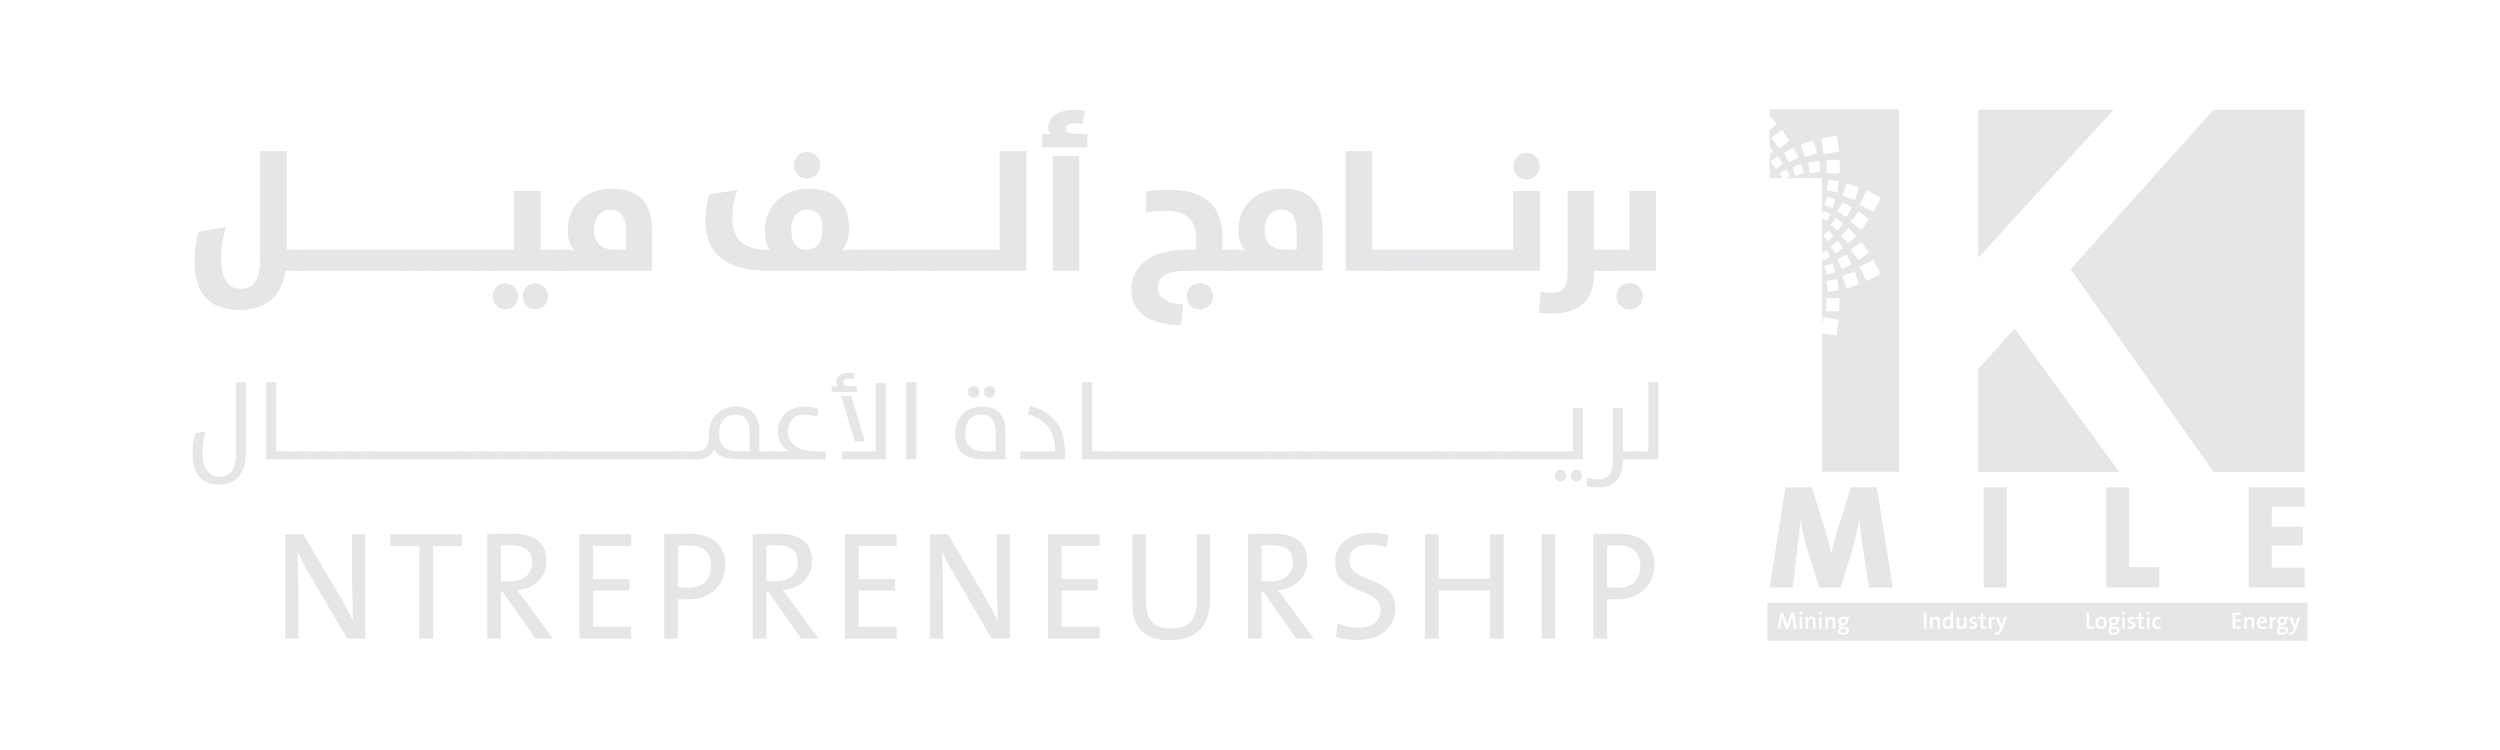 <svg xmlns="http://www.w3.org/2000/svg" width="190" height="57" viewBox="0 0 190 57" fill="none">
  <mask id="mask0_5_109" style="mask-type:luminance" maskUnits="userSpaceOnUse" x="0" y="0" width="190" height="57">
    <path d="M0 0.764H190V56.236H0V0.764Z" fill="white"/>
  </mask>
  <g mask="url(#mask0_5_109)">
    <path d="M26.377 48.536L23.409 43.446C23.08 42.882 22.82 42.388 22.604 41.883C22.65 42.718 22.684 44.974 22.684 46.326V48.536H21.675V40.602H23.058L25.991 45.597C26.286 46.114 26.581 46.678 26.83 47.207C26.796 46.22 26.75 43.999 26.75 42.624V40.602H27.759V48.536H26.377Z" fill="#E6E6E9"/>
    <path d="M32.913 41.507V48.536H31.871V41.507H29.673V40.602H35.122V41.507H32.913Z" fill="#E6E6E9"/>
    <path d="M38.758 41.436C38.497 41.436 38.271 41.448 38.067 41.46V44.163C38.18 44.175 38.407 44.187 38.713 44.187C39.812 44.187 40.446 43.611 40.446 42.764C40.446 41.812 39.868 41.436 38.758 41.436ZM40.706 48.536L38.203 44.986H38.067V48.536H37.025V40.602C37.546 40.567 38.101 40.555 38.939 40.555C40.446 40.555 41.533 41.107 41.533 42.623C41.533 43.975 40.502 44.763 39.291 44.857C39.517 45.139 39.755 45.444 39.947 45.703L42.032 48.536H40.706Z" fill="#E6E6E9"/>
    <path d="M44.036 48.536V40.602H47.967V41.495H45.078V44.011H47.831V44.88H45.078V47.63H47.967V48.536H44.036Z" fill="#E6E6E9"/>
    <path d="M52.282 41.448C51.874 41.448 51.523 41.471 51.523 41.471V44.598C51.523 44.598 51.886 44.669 52.316 44.669C53.483 44.669 54.049 44.011 54.049 43.011C54.049 42.001 53.483 41.448 52.282 41.448ZM52.225 45.562C51.852 45.562 51.523 45.527 51.523 45.527V48.536H50.481V40.602C50.481 40.602 51.489 40.555 52.395 40.555C54.163 40.555 55.126 41.46 55.126 42.87C55.126 44.446 54.038 45.562 52.225 45.562Z" fill="#E6E6E9"/>
    <path d="M58.944 41.436C58.683 41.436 58.456 41.448 58.253 41.46V44.163C58.366 44.175 58.593 44.187 58.898 44.187C59.997 44.187 60.632 43.611 60.632 42.764C60.632 41.812 60.054 41.436 58.944 41.436ZM60.892 48.536L58.389 44.986H58.253V48.536H57.21V40.602C57.731 40.567 58.287 40.555 59.125 40.555C60.632 40.555 61.719 41.107 61.719 42.623C61.719 43.975 60.688 44.763 59.476 44.857C59.703 45.139 59.941 45.444 60.133 45.703L62.218 48.536H60.892Z" fill="#E6E6E9"/>
    <path d="M64.221 48.536V40.602H68.152V41.495H65.263V44.011H68.016V44.88H65.263V47.63H68.152V48.536H64.221Z" fill="#E6E6E9"/>
    <path d="M75.368 48.536L72.4 43.446C72.072 42.882 71.811 42.388 71.596 41.883C71.641 42.718 71.675 44.974 71.675 46.326V48.536H70.667V40.602H72.049L74.983 45.597C75.278 46.114 75.572 46.678 75.822 47.207C75.787 46.22 75.742 43.999 75.742 42.624V40.602H76.75V48.536H75.368Z" fill="#E6E6E9"/>
    <path d="M79.638 48.536V40.602H83.569V41.495H80.68V44.011H83.433V44.88H80.68V47.63H83.569V48.536H79.638Z" fill="#E6E6E9"/>
    <path d="M88.927 48.653C86.537 48.653 86.061 47.278 86.061 45.868V40.602H87.103V45.785C87.103 46.878 87.454 47.76 88.995 47.76C90.332 47.76 90.955 47.184 90.955 45.585V40.602H91.974V45.503C91.974 47.584 90.921 48.653 88.927 48.653Z" fill="#E6E6E9"/>
    <path d="M96.573 41.436C96.312 41.436 96.086 41.448 95.882 41.46V44.163C95.995 44.175 96.222 44.187 96.527 44.187C97.626 44.187 98.26 43.611 98.26 42.764C98.26 41.812 97.683 41.436 96.573 41.436ZM98.521 48.536L96.018 44.986H95.882V48.536H94.839V40.602C95.36 40.567 95.916 40.555 96.754 40.555C98.26 40.555 99.348 41.107 99.348 42.623C99.348 43.975 98.317 44.763 97.105 44.857C97.332 45.139 97.57 45.444 97.762 45.703L99.847 48.536H98.521Z" fill="#E6E6E9"/>
    <path d="M103.211 48.641C102.588 48.641 102.01 48.559 101.534 48.418L101.659 47.384C102.146 47.584 102.701 47.701 103.267 47.701C104.151 47.701 104.921 47.325 104.921 46.349C104.921 44.563 101.466 45.268 101.466 42.741C101.466 41.436 102.418 40.496 104.14 40.496C104.581 40.496 105.091 40.543 105.522 40.649L105.397 41.601C104.989 41.471 104.525 41.389 104.083 41.389C103.041 41.389 102.542 41.883 102.542 42.623C102.542 44.328 106.043 43.717 106.043 46.208C106.043 47.63 104.921 48.641 103.211 48.641Z" fill="#E6E6E9"/>
    <path d="M113.236 48.536V44.88H109.339V48.536H108.297V40.602H109.339V43.963H113.236V40.602H114.279V48.536H113.236Z" fill="#E6E6E9"/>
    <path d="M117.166 40.602H118.208V48.536H117.166V40.602Z" fill="#E6E6E9"/>
    <path d="M122.897 41.448C122.489 41.448 122.138 41.471 122.138 41.471V44.598C122.138 44.598 122.501 44.669 122.931 44.669C124.098 44.669 124.664 44.011 124.664 43.011C124.664 42.001 124.098 41.448 122.897 41.448ZM122.841 45.562C122.467 45.562 122.138 45.527 122.138 45.527V48.536H121.096V40.602C121.096 40.602 122.104 40.555 123.011 40.555C124.778 40.555 125.741 41.46 125.741 42.87C125.741 44.446 124.653 45.562 122.841 45.562Z" fill="#E6E6E9"/>
    <path d="M19.769 11.483H21.789V18.981H22.889V20.582H21.7C21.393 22.569 20.191 23.55 18.171 23.55C15.96 23.55 14.783 22.376 14.783 19.833C14.783 19.162 14.886 18.349 15.078 17.613L17.174 17.239C16.931 18.052 16.803 18.891 16.803 19.639C16.803 21.472 17.519 21.95 18.325 21.95C19.22 21.95 19.769 21.395 19.769 19.601V11.483Z" fill="#E6E6E9"/>
    <path d="M22.698 18.981H24.052V20.581H22.698V18.981Z" fill="#E6E6E9"/>
    <path d="M24.026 18.981H25.381V20.581H24.026V18.981Z" fill="#E6E6E9"/>
    <path d="M25.356 18.981H26.711V20.581H25.356V18.981Z" fill="#E6E6E9"/>
    <path d="M26.686 18.981H28.041V20.581H26.686V18.981Z" fill="#E6E6E9"/>
    <path d="M28.016 18.981H29.371V20.581H28.016V18.981Z" fill="#E6E6E9"/>
    <path d="M29.346 18.981H30.701V20.581H29.346V18.981Z" fill="#E6E6E9"/>
    <path d="M30.675 18.981H32.03V20.581H30.675V18.981Z" fill="#E6E6E9"/>
    <path d="M32.004 18.981H33.359V20.581H32.004V18.981Z" fill="#E6E6E9"/>
    <path d="M33.333 18.981H34.688V20.581H33.333V18.981Z" fill="#E6E6E9"/>
    <path d="M34.664 18.981H36.019V20.581H34.664V18.981Z" fill="#E6E6E9"/>
    <path d="M35.993 18.981H37.348V20.581H35.993V18.981Z" fill="#E6E6E9"/>
    <path d="M40.685 23.512C40.136 23.512 39.727 23.073 39.727 22.518C39.727 21.976 40.136 21.524 40.685 21.524C41.222 21.524 41.644 21.976 41.644 22.518C41.644 23.073 41.222 23.512 40.685 23.512ZM38.41 23.512C37.873 23.512 37.451 23.073 37.451 22.518C37.451 21.976 37.873 21.524 38.41 21.524C38.947 21.524 39.369 21.976 39.369 22.518C39.369 23.073 38.947 23.512 38.41 23.512ZM37.323 18.981H39.049V14.516H41.082V18.981H42.68V20.582H37.323V18.981Z" fill="#E6E6E9"/>
    <path d="M47.576 17.562C47.576 16.452 47.141 15.936 46.425 15.936C45.607 15.936 45.147 16.594 45.147 17.42C45.147 18.465 45.671 18.981 46.796 18.981H47.576V17.562ZM42.475 20.582V18.981H43.025C43.459 18.981 43.715 19.085 43.715 19.085C43.344 18.762 43.153 18.259 43.153 17.458C43.153 15.832 44.278 14.335 46.553 14.335C48.663 14.335 49.545 15.574 49.545 17.342V20.582H42.475Z" fill="#E6E6E9"/>
    <path d="M60.334 12.554C60.334 11.999 60.782 11.547 61.331 11.547C61.894 11.547 62.342 11.986 62.342 12.554C62.342 13.122 61.894 13.574 61.331 13.574C60.782 13.574 60.334 13.122 60.334 12.554ZM61.344 15.935C60.743 15.935 60.143 16.374 60.143 17.407C60.143 18.49 60.513 18.981 61.306 18.981C62.022 18.981 62.508 18.439 62.508 17.458C62.508 16.451 62.162 15.935 61.344 15.935ZM65.397 20.581H58.455C54.812 20.581 53.61 19.02 53.61 16.71C53.61 16.09 53.738 15.316 53.904 14.774L56.064 14.425C55.809 15.006 55.655 15.832 55.655 16.503C55.655 18.22 56.525 18.981 58.289 18.981H58.519C58.251 18.658 58.123 18.116 58.123 17.587C58.123 15.651 59.529 14.335 61.472 14.335C63.403 14.335 64.527 15.354 64.527 17.329C64.527 17.974 64.336 18.684 63.952 19.046C63.952 19.046 64.412 18.981 64.834 18.981H65.397V20.581Z" fill="#E6E6E9"/>
    <path d="M65.206 18.981H66.561V20.581H65.206V18.981Z" fill="#E6E6E9"/>
    <path d="M66.535 18.981H67.89V20.581H66.535V18.981Z" fill="#E6E6E9"/>
    <path d="M67.865 18.981H69.221V20.581H67.865V18.981Z" fill="#E6E6E9"/>
    <path d="M69.195 18.981H70.55V20.581H69.195V18.981Z" fill="#E6E6E9"/>
    <path d="M70.525 18.981H71.88V20.581H70.525V18.981Z" fill="#E6E6E9"/>
    <path d="M71.854 18.981H73.209V20.581H71.854V18.981Z" fill="#E6E6E9"/>
    <path d="M73.184 18.981H74.539V20.581H73.184V18.981Z" fill="#E6E6E9"/>
    <path d="M74.513 18.981H75.97V11.483H78.003V20.582H74.513V18.981Z" fill="#E6E6E9"/>
    <path d="M79.998 11.87H82.017V20.582H79.998V11.87ZM79.218 10.167C79.435 10.167 79.729 10.192 79.895 10.231C79.742 10.128 79.665 9.934 79.665 9.702C79.665 9.082 80.215 8.347 81.659 8.347C82.043 8.347 82.401 8.424 82.452 8.424L82.273 9.431C82.235 9.431 81.966 9.379 81.608 9.379C81.212 9.379 81.02 9.534 81.02 9.753C81.02 10.024 81.212 10.167 81.864 10.167H82.644V11.199H79.218V10.167Z" fill="#E6E6E9"/>
    <path d="M90.187 22.517C90.187 21.949 90.634 21.511 91.184 21.511C91.747 21.511 92.194 21.949 92.194 22.517C92.194 23.085 91.747 23.524 91.184 23.524C90.634 23.524 90.187 23.085 90.187 22.517ZM87.988 21.885C87.988 22.492 88.551 23.111 89.918 23.111L89.778 24.711C87.17 24.711 85.981 23.588 85.981 21.988C85.981 20.285 87.311 18.981 90.251 18.981H90.865C90.89 18.762 90.916 18.478 90.916 18.233C90.916 16.8 90.276 16.026 88.614 16.026C88.065 16.026 87.566 16.064 87.106 16.142V14.555C87.643 14.464 88.257 14.425 88.806 14.425C91.721 14.425 92.91 15.69 92.91 18.168C92.91 18.426 92.897 18.697 92.884 18.981H93.639V20.581H90.2C88.487 20.581 87.988 21.162 87.988 21.885Z" fill="#E6E6E9"/>
    <path d="M98.548 17.562C98.548 16.452 98.113 15.936 97.397 15.936C96.579 15.936 96.119 16.594 96.119 17.42C96.119 18.465 96.643 18.981 97.768 18.981H98.548V17.562ZM93.447 20.582V18.981H93.997C94.431 18.981 94.687 19.085 94.687 19.085C94.316 18.762 94.124 18.259 94.124 17.458C94.124 15.832 95.25 14.335 97.525 14.335C99.635 14.335 100.517 15.574 100.517 17.342V20.582H93.447Z" fill="#E6E6E9"/>
    <path d="M102.269 11.483H104.289V18.981H105.491V20.582H102.269V11.483Z" fill="#E6E6E9"/>
    <path d="M105.298 18.981H106.653V20.581H105.298V18.981Z" fill="#E6E6E9"/>
    <path d="M106.628 18.981H107.983V20.581H106.628V18.981Z" fill="#E6E6E9"/>
    <path d="M107.958 18.981H109.313V20.581H107.958V18.981Z" fill="#E6E6E9"/>
    <path d="M109.287 18.981H110.642V20.581H109.287V18.981Z" fill="#E6E6E9"/>
    <path d="M110.616 18.981H111.971V20.581H110.616V18.981Z" fill="#E6E6E9"/>
    <path d="M111.947 18.981H113.302V20.581H111.947V18.981Z" fill="#E6E6E9"/>
    <path d="M115.015 12.619C115.015 12.064 115.462 11.612 116.012 11.612C116.574 11.612 117.022 12.051 117.022 12.619C117.022 13.187 116.574 13.638 116.012 13.638C115.462 13.638 115.015 13.187 115.015 12.619ZM113.276 18.981H115.002V14.516H117.034V20.582H113.276V18.981Z" fill="#E6E6E9"/>
    <path d="M116.958 23.756L117.098 22.143C117.341 22.208 117.597 22.246 117.968 22.246C118.709 22.246 119.131 21.911 119.131 20.711V14.516H121.151V18.981H122.314V20.581H121.151V20.633C121.151 22.156 120.678 23.834 117.865 23.834C117.52 23.834 117.239 23.808 116.958 23.756Z" fill="#E6E6E9"/>
    <path d="M122.852 22.517C122.852 21.949 123.299 21.511 123.849 21.511C124.411 21.511 124.858 21.949 124.858 22.517C124.858 23.085 124.411 23.524 123.849 23.524C123.299 23.524 122.852 23.085 122.852 22.517ZM122.11 18.981H123.836V14.515H125.868V20.581H122.11V18.981Z" fill="#E6E6E9"/>
    <path d="M17.935 29.042H18.693V34.408C18.693 36.122 17.844 36.829 16.658 36.829C15.52 36.829 14.63 36.213 14.63 34.508C14.63 33.967 14.704 33.418 14.836 32.928L15.619 32.778C15.463 33.327 15.388 33.892 15.388 34.433C15.388 35.856 16.081 36.222 16.732 36.222C17.391 36.222 17.935 35.806 17.935 34.483V29.042Z" fill="#E6E6E9"/>
    <path d="M20.233 29.042H20.991V34.3H21.897V34.907H20.233V29.042Z" fill="#E6E6E9"/>
    <path d="M21.773 34.3H22.737V34.907H21.773V34.3Z" fill="#E6E6E9"/>
    <path d="M22.721 34.3H23.685V34.907H22.721V34.3Z" fill="#E6E6E9"/>
    <path d="M23.668 34.3H24.632V34.907H23.668V34.3Z" fill="#E6E6E9"/>
    <path d="M24.616 34.3H25.58V34.907H24.616V34.3Z" fill="#E6E6E9"/>
    <path d="M25.564 34.3H26.528V34.907H25.564V34.3Z" fill="#E6E6E9"/>
    <path d="M26.511 34.3H27.475V34.907H26.511V34.3Z" fill="#E6E6E9"/>
    <path d="M27.458 34.3H28.422V34.907H27.458V34.3Z" fill="#E6E6E9"/>
    <path d="M28.406 34.3H29.37V34.907H28.406V34.3Z" fill="#E6E6E9"/>
    <path d="M29.353 34.3H30.317V34.907H29.353V34.3Z" fill="#E6E6E9"/>
    <path d="M30.3 34.3H31.265V34.907H30.3V34.3Z" fill="#E6E6E9"/>
    <path d="M31.248 34.3H32.212V34.907H31.248V34.3Z" fill="#E6E6E9"/>
    <path d="M32.196 34.3H33.16V34.907H32.196V34.3Z" fill="#E6E6E9"/>
    <path d="M33.143 34.3H34.107V34.907H33.143V34.3Z" fill="#E6E6E9"/>
    <path d="M34.09 34.3H35.054V34.907H34.09V34.3Z" fill="#E6E6E9"/>
    <path d="M35.038 34.3H36.002V34.907H35.038V34.3Z" fill="#E6E6E9"/>
    <path d="M35.985 34.3H36.949V34.907H35.985V34.3Z" fill="#E6E6E9"/>
    <path d="M36.933 34.3H37.897V34.907H36.933V34.3Z" fill="#E6E6E9"/>
    <path d="M37.881 34.3H38.845V34.907H37.881V34.3Z" fill="#E6E6E9"/>
    <path d="M38.828 34.3H39.792V34.907H38.828V34.3Z" fill="#E6E6E9"/>
    <path d="M39.775 34.3H40.739V34.907H39.775V34.3Z" fill="#E6E6E9"/>
    <path d="M40.723 34.3H41.687V34.907H40.723V34.3Z" fill="#E6E6E9"/>
    <path d="M41.67 34.3H42.634V34.907H41.67V34.3Z" fill="#E6E6E9"/>
    <path d="M42.618 34.3H43.582V34.907H42.618V34.3Z" fill="#E6E6E9"/>
    <path d="M43.565 34.3H44.529V34.907H43.565V34.3Z" fill="#E6E6E9"/>
    <path d="M44.513 34.3H45.477V34.907H44.513V34.3Z" fill="#E6E6E9"/>
    <path d="M45.46 34.3H46.424V34.907H45.46V34.3Z" fill="#E6E6E9"/>
    <path d="M46.407 34.3H47.371V34.907H46.407V34.3Z" fill="#E6E6E9"/>
    <path d="M47.355 34.3H48.319V34.907H47.355V34.3Z" fill="#E6E6E9"/>
    <path d="M48.302 34.3H49.266V34.907H48.302V34.3Z" fill="#E6E6E9"/>
    <path d="M49.249 34.3H50.214V34.907H49.249V34.3Z" fill="#E6E6E9"/>
    <path d="M50.198 34.3H51.162V34.907H50.198V34.3Z" fill="#E6E6E9"/>
    <path d="M51.145 34.3H52.109V34.907H51.145V34.3Z" fill="#E6E6E9"/>
    <path d="M52.093 34.3H53.057V34.907H52.093V34.3Z" fill="#E6E6E9"/>
    <path d="M56.971 32.903C56.971 31.904 56.568 31.513 55.884 31.513C55.117 31.513 54.656 32.062 54.656 32.894C54.656 33.843 55.101 34.3 56.156 34.3H56.971V32.903ZM54.26 34.125C54.136 34.566 53.724 34.907 52.999 34.907H52.876V34.3C53.477 34.3 53.889 34.051 53.889 32.936C53.889 31.854 54.581 30.906 55.949 30.906C57.128 30.906 57.713 31.588 57.713 32.769V34.3H58.537V34.907H56.164C54.952 34.907 54.532 34.583 54.26 34.125Z" fill="#E6E6E9"/>
    <path d="M58.412 34.3H60.002C59.508 34.075 59.12 33.526 59.12 32.827C59.12 31.796 59.788 30.906 61.156 30.906C61.733 30.906 62.227 31.088 62.227 31.088L62.087 31.704C62.087 31.704 61.634 31.505 61.106 31.505C60.381 31.505 59.878 31.987 59.878 32.794C59.878 33.643 60.53 34.3 62.071 34.3H62.746V34.907H58.412V34.3Z" fill="#E6E6E9"/>
    <path d="M64.006 34.907V34.3H66.552V29.117H67.319V34.907H64.006ZM65.728 33.551H64.962L63.923 30.09H64.698L65.728 33.551ZM63.206 29.358C63.388 29.358 63.561 29.358 63.693 29.383C63.61 29.333 63.536 29.217 63.536 29.067C63.536 28.668 63.857 28.335 64.5 28.335C64.673 28.335 64.846 28.36 64.953 28.385L64.879 28.826C64.781 28.801 64.632 28.784 64.484 28.784C64.237 28.784 64.088 28.892 64.088 29.059C64.088 29.242 64.253 29.358 64.64 29.358H65.126V29.799H63.206V29.358Z" fill="#E6E6E9"/>
    <path d="M68.884 29.042H69.642V34.907H68.884V29.042Z" fill="#E6E6E9"/>
    <path d="M74.767 29.783C74.767 29.541 74.965 29.342 75.212 29.342C75.451 29.342 75.64 29.533 75.64 29.783C75.64 30.032 75.451 30.232 75.212 30.232C74.965 30.232 74.767 30.041 74.767 29.783ZM73.555 29.783C73.555 29.541 73.745 29.342 73.992 29.342C74.231 29.342 74.429 29.533 74.429 29.783C74.429 30.032 74.231 30.232 73.992 30.232C73.745 30.232 73.555 30.041 73.555 29.783ZM75.673 32.903C75.673 31.904 75.269 31.513 74.585 31.513C73.819 31.513 73.358 32.062 73.358 32.894C73.358 33.843 73.803 34.3 74.857 34.3H75.673V32.903ZM74.75 34.907C73.168 34.907 72.591 34.15 72.591 32.969C72.591 31.854 73.284 30.906 74.651 30.906C75.83 30.906 76.415 31.588 76.415 32.769V34.907H74.75Z" fill="#E6E6E9"/>
    <path d="M77.543 34.3H80.188C80.163 32.778 79.57 31.929 78.111 31.48L78.301 30.831C80.089 31.388 80.938 32.403 80.938 34.491V34.907H77.543V34.3Z" fill="#E6E6E9"/>
    <path d="M82.239 29.042H82.997V34.3H83.904V34.907H82.239V29.042Z" fill="#E6E6E9"/>
    <path d="M83.779 34.3H84.744V34.907H83.779V34.3Z" fill="#E6E6E9"/>
    <path d="M84.727 34.3H85.691V34.907H84.727V34.3Z" fill="#E6E6E9"/>
    <path d="M85.675 34.3H86.639V34.907H85.675V34.3Z" fill="#E6E6E9"/>
    <path d="M86.623 34.3H87.587V34.907H86.623V34.3Z" fill="#E6E6E9"/>
    <path d="M87.569 34.3H88.534V34.907H87.569V34.3Z" fill="#E6E6E9"/>
    <path d="M88.517 34.3H89.481V34.907H88.517V34.3Z" fill="#E6E6E9"/>
    <path d="M89.465 34.3H90.429V34.907H89.465V34.3Z" fill="#E6E6E9"/>
    <path d="M90.411 34.3H91.376V34.907H90.411V34.3Z" fill="#E6E6E9"/>
    <path d="M91.36 34.3H92.324V34.907H91.36V34.3Z" fill="#E6E6E9"/>
    <path d="M92.307 34.3H93.271V34.907H92.307V34.3Z" fill="#E6E6E9"/>
    <path d="M93.254 34.3H94.219V34.907H93.254V34.3Z" fill="#E6E6E9"/>
    <path d="M94.202 34.3H95.166V34.907H94.202V34.3Z" fill="#E6E6E9"/>
    <path d="M95.15 34.3H96.114V34.907H95.15V34.3Z" fill="#E6E6E9"/>
    <path d="M96.097 34.3H97.062V34.907H96.097V34.3Z" fill="#E6E6E9"/>
    <path d="M97.043 34.3H98.008V34.907H97.043V34.3Z" fill="#E6E6E9"/>
    <path d="M97.992 34.3H98.956V34.907H97.992V34.3Z" fill="#E6E6E9"/>
    <path d="M98.939 34.3H99.903V34.907H98.939V34.3Z" fill="#E6E6E9"/>
    <path d="M99.886 34.3H100.85V34.907H99.886V34.3Z" fill="#E6E6E9"/>
    <path d="M100.834 34.3H101.799V34.907H100.834V34.3Z" fill="#E6E6E9"/>
    <path d="M101.782 34.3H102.746V34.907H101.782V34.3Z" fill="#E6E6E9"/>
    <path d="M102.729 34.3H103.693V34.907H102.729V34.3Z" fill="#E6E6E9"/>
    <path d="M103.677 34.3H104.641V34.907H103.677V34.3Z" fill="#E6E6E9"/>
    <path d="M104.625 34.3H105.589V34.907H104.625V34.3Z" fill="#E6E6E9"/>
    <path d="M105.571 34.3H106.535V34.907H105.571V34.3Z" fill="#E6E6E9"/>
    <path d="M106.519 34.3H107.483V34.907H106.519V34.3Z" fill="#E6E6E9"/>
    <path d="M107.466 34.3H108.43V34.907H107.466V34.3Z" fill="#E6E6E9"/>
    <path d="M108.414 34.3H109.378V34.907H108.414V34.3Z" fill="#E6E6E9"/>
    <path d="M109.361 34.3H110.325V34.907H109.361V34.3Z" fill="#E6E6E9"/>
    <path d="M110.309 34.3H111.273V34.907H110.309V34.3Z" fill="#E6E6E9"/>
    <path d="M111.257 34.3H112.221V34.907H111.257V34.3Z" fill="#E6E6E9"/>
    <path d="M112.203 34.3H113.168V34.907H112.203V34.3Z" fill="#E6E6E9"/>
    <path d="M113.151 34.3H114.115V34.907H113.151V34.3Z" fill="#E6E6E9"/>
    <path d="M114.098 34.3H115.062V34.907H114.098V34.3Z" fill="#E6E6E9"/>
    <path d="M115.046 34.3H116.01V34.907H115.046V34.3Z" fill="#E6E6E9"/>
    <path d="M115.994 34.3H116.958V34.907H115.994V34.3Z" fill="#E6E6E9"/>
    <path d="M116.941 34.3H117.905V34.907H116.941V34.3Z" fill="#E6E6E9"/>
    <path d="M119.809 36.596C119.562 36.596 119.364 36.405 119.364 36.147C119.364 35.906 119.562 35.706 119.809 35.706C120.048 35.706 120.237 35.898 120.237 36.147C120.237 36.397 120.048 36.596 119.809 36.596ZM118.589 36.596C118.342 36.596 118.152 36.405 118.152 36.147C118.152 35.906 118.342 35.706 118.589 35.706C118.828 35.706 119.026 35.898 119.026 36.147C119.026 36.397 118.828 36.596 118.589 36.596ZM117.889 34.3H119.545V30.997H120.303V34.907H117.889V34.3Z" fill="#E6E6E9"/>
    <path d="M120.566 36.929L120.649 36.296C120.896 36.388 121.176 36.438 121.481 36.438C122.165 36.438 122.577 36.105 122.577 35.015V30.997H123.335V34.3H124.242V34.907H123.335V34.949C123.335 36.13 122.907 37.045 121.423 37.045C121.118 37.045 120.814 36.995 120.566 36.929Z" fill="#E6E6E9"/>
    <path d="M124.125 34.3H125.279V29.042H126.037V34.907H124.125V34.3Z" fill="#E6E6E9"/>
    <path d="M150.339 35.867V28.053L153.108 24.971L161.061 35.867H150.339Z" fill="#E6E6E9"/>
    <path d="M150.339 19.594V8.339H160.635L150.339 19.594Z" fill="#E6E6E9"/>
    <path d="M138.802 23.656L138.804 22.647L139.796 22.65L139.793 23.659L138.802 23.656ZM139.281 20.021L139.49 20.679L138.842 20.892L138.634 20.233L139.281 20.021ZM138.949 18.317L138.592 17.952L138.551 17.911L138.592 17.87L138.951 17.507L139.348 17.913L138.949 18.317ZM138.645 15.589L138.857 14.931L139.503 15.147L139.291 15.805L138.645 15.589ZM139.628 19.722L140.361 19.345L140.732 20.09L139.999 20.468L139.628 19.722ZM139.618 21.223L139.745 22.049L138.933 22.177L138.807 21.352L139.618 21.223ZM140.074 18.868L139.522 19.273L139.124 18.712L139.675 18.307L140.074 18.868ZM140.078 16.961L139.677 17.52L139.127 17.112L139.529 16.553L140.078 16.961ZM138.954 13.646L139.764 13.779L139.634 14.604L138.823 14.471L138.954 13.646ZM139.818 13.178L138.826 13.176L138.829 12.167L139.821 12.169L139.818 13.178ZM140.742 15.742L140.368 16.486L139.637 16.105L140.011 15.361L140.742 15.742ZM140.976 15.188L140.033 14.874L140.342 13.915L141.285 14.229L140.976 15.188ZM142.051 16.648L141.466 17.463L140.665 16.868L141.25 16.053L142.051 16.648ZM142.394 16.106L141.328 15.55L141.874 14.466L142.94 15.022L142.394 16.106ZM142.385 19.734L142.927 20.821L141.858 21.372L141.317 20.285L142.385 19.734ZM140.493 18.506L139.914 17.914L140.496 17.325L141.076 17.917L140.493 18.506ZM141.267 21.606L140.323 21.915L140.019 20.955L140.963 20.645L141.267 21.606ZM141.241 19.781L140.66 18.964L141.464 18.372L142.045 19.19L141.241 19.781ZM138.592 11.652L138.417 10.509L139.6 10.321L139.632 10.532L139.785 11.525L138.601 11.713L138.592 11.652ZM135.951 12.338L135.58 11.592L136.312 11.215L136.684 11.96L135.951 12.338ZM134.958 12.851L134.559 12.29L135.111 11.884L135.509 12.445L134.958 12.851ZM134.624 10.47L135.428 9.879L136.009 10.697L135.205 11.287L134.624 10.47ZM137.1 13.136L136.453 13.349L136.244 12.69L136.892 12.478L137.1 13.136ZM137.803 10.67L138.107 11.63L137.163 11.94L136.858 10.98L137.803 10.67ZM138.365 13.044L137.553 13.173L137.427 12.347L138.238 12.219L138.365 13.044ZM144.279 8.304H134.489V8.83L135.026 9.38L134.489 9.924V11.185L134.755 11.457L134.489 11.727V12.946L134.569 13.028L134.489 13.11V13.516V13.545H135.472L135.458 13.516L135.272 13.143L135.775 12.884L136.029 13.396L135.796 13.516L135.74 13.545H138.473V16.265L138.516 16.181L138.592 16.029L138.597 16.02L139.098 16.281L138.841 16.791L138.592 16.661L138.516 16.621L138.473 16.599V19.219L138.516 19.197L138.592 19.158L138.836 19.032L139.09 19.543L138.592 19.8L138.588 19.802L138.516 19.657L138.473 19.572V24.731L138.516 24.463L138.572 24.109L138.592 24.112L139.754 24.302L139.564 25.505L138.592 25.346L138.516 25.333L138.473 25.326V35.849H144.328V29.48V10.532V8.304H144.279Z" fill="#E6E6E9"/>
    <path d="M142.037 44.657L141.556 41.451C141.455 40.853 141.377 40.153 141.321 39.555H141.299C141.187 40.13 141.03 40.853 140.851 41.508L139.89 44.657H138.268L137.351 41.745C137.15 41.068 136.949 40.243 136.848 39.555H136.826C136.77 40.277 136.703 40.977 136.613 41.609L136.244 44.657H134.489L135.696 37.037H137.698L138.749 40.413C138.883 40.83 139.051 41.53 139.163 42.072H139.185C139.308 41.463 139.476 40.819 139.61 40.413L140.673 37.037H142.641L143.848 44.657H142.037Z" fill="#E6E6E9"/>
    <path d="M150.76 37.037H152.504V44.657H150.76V37.037Z" fill="#E6E6E9"/>
    <path d="M160.074 44.657V37.037H161.819V43.099H164.1V44.657H160.074Z" fill="#E6E6E9"/>
    <path d="M170.91 44.657V37.037H175.159V38.516H172.654V40.029H175.025V41.463H172.654V43.145H175.159V44.657H170.91Z" fill="#E6E6E9"/>
    <path d="M160.739 47.786L160.576 47.781H160.528C160.467 47.824 160.428 47.878 160.428 47.94C160.428 48.035 160.517 48.093 160.646 48.093C160.813 48.093 160.904 48.017 160.904 47.92C160.904 47.842 160.854 47.792 160.739 47.786Z" fill="#E6E6E9"/>
    <path d="M171.917 47.013C171.81 47.013 171.733 47.093 171.717 47.225H172.096C172.1 47.091 172.03 47.013 171.917 47.013Z" fill="#E6E6E9"/>
    <path d="M140.079 47.371C140.195 47.371 140.267 47.304 140.267 47.192C140.267 47.082 140.201 47.011 140.082 47.011C139.963 47.011 139.893 47.089 139.893 47.192C139.893 47.304 139.959 47.371 140.079 47.371Z" fill="#E6E6E9"/>
    <path d="M140.179 47.786L140.017 47.781H139.968C139.908 47.824 139.868 47.878 139.868 47.94C139.868 48.035 139.958 48.093 140.087 48.093C140.253 48.093 140.344 48.017 140.344 47.92C140.344 47.842 140.294 47.792 140.179 47.786Z" fill="#E6E6E9"/>
    <path d="M147.843 47.362C147.843 47.542 147.899 47.644 148.02 47.644C148.162 47.644 148.24 47.474 148.24 47.32V47.042C148.192 47.031 148.146 47.026 148.099 47.026C147.947 47.026 147.843 47.12 147.843 47.362Z" fill="#E6E6E9"/>
    <path d="M159.683 47.031C159.567 47.031 159.454 47.122 159.454 47.328C159.454 47.53 159.533 47.636 159.681 47.636C159.805 47.636 159.906 47.539 159.906 47.331C159.906 47.14 159.833 47.031 159.683 47.031Z" fill="#E6E6E9"/>
    <path d="M160.637 47.371C160.753 47.371 160.824 47.304 160.824 47.192C160.824 47.082 160.758 47.011 160.64 47.011C160.52 47.011 160.45 47.089 160.45 47.192C160.45 47.304 160.517 47.371 160.637 47.371Z" fill="#E6E6E9"/>
    <path d="M173.45 47.371C173.566 47.371 173.638 47.304 173.638 47.192C173.638 47.082 173.571 47.011 173.453 47.011C173.334 47.011 173.264 47.089 173.264 47.192C173.264 47.304 173.33 47.371 173.45 47.371Z" fill="#E6E6E9"/>
    <path d="M173.552 47.786L173.39 47.781H173.341C173.28 47.824 173.241 47.878 173.241 47.94C173.241 48.035 173.331 48.093 173.459 48.093C173.626 48.093 173.717 48.017 173.717 47.92C173.717 47.842 173.667 47.792 173.552 47.786Z" fill="#E6E6E9"/>
    <path d="M174.482 47.848C174.371 48.148 174.253 48.24 174.051 48.24C174.017 48.24 173.969 48.234 173.938 48.229L173.96 48.061C173.99 48.07 174.033 48.075 174.069 48.075C174.153 48.075 174.232 48.034 174.291 47.873L174.323 47.785L173.99 46.887H174.203L174.35 47.297C174.377 47.378 174.4 47.456 174.42 47.532H174.422C174.439 47.459 174.477 47.344 174.509 47.252L174.636 46.887H174.842L174.482 47.848ZM173.429 48.243C173.196 48.243 173.051 48.149 173.051 47.974C173.051 47.875 173.119 47.786 173.196 47.743C173.142 47.719 173.108 47.669 173.108 47.608C173.108 47.542 173.15 47.481 173.21 47.452C173.128 47.405 173.078 47.324 173.078 47.206C173.078 47.026 173.21 46.869 173.463 46.869C173.514 46.869 173.55 46.876 173.597 46.887H173.899V47.038H173.763C173.801 47.071 173.822 47.121 173.822 47.181C173.822 47.369 173.697 47.506 173.445 47.506C173.413 47.506 173.389 47.503 173.361 47.495C173.327 47.512 173.309 47.539 173.309 47.562C173.309 47.609 173.35 47.624 173.455 47.627L173.606 47.633C173.799 47.64 173.906 47.727 173.906 47.893C173.906 48.086 173.715 48.243 173.429 48.243ZM172.958 47.06C172.781 47.026 172.695 47.15 172.695 47.42V47.785H172.504V46.887H172.686C172.686 46.937 172.681 47.017 172.668 47.085H172.672C172.711 46.964 172.801 46.852 172.967 46.871L172.958 47.06ZM172.28 47.358H171.715C171.709 47.553 171.795 47.647 171.978 47.647C172.063 47.647 172.153 47.629 172.233 47.595L172.258 47.745C172.165 47.781 172.054 47.802 171.943 47.802C171.67 47.802 171.518 47.658 171.518 47.342C171.518 47.073 171.67 46.869 171.927 46.869C172.182 46.869 172.287 47.038 172.287 47.243C172.287 47.271 172.285 47.32 172.28 47.358ZM171.31 47.785H171.12V47.208C171.12 47.096 171.09 47.029 170.988 47.029C170.854 47.029 170.756 47.172 170.756 47.353V47.785H170.564V46.887H170.747C170.747 46.935 170.743 47.013 170.734 47.064H170.736C170.788 46.948 170.895 46.869 171.045 46.869C171.248 46.869 171.31 46.999 171.31 47.156V47.785ZM170.31 46.73H169.868V47.077H170.288V47.237H169.868V47.617H170.31V47.785H169.673V46.565H170.31V46.73ZM163.969 47.799C163.74 47.799 163.573 47.685 163.573 47.365C163.573 47.08 163.718 46.872 164.015 46.872C164.09 46.872 164.164 46.883 164.223 46.907L164.19 47.073C164.137 47.051 164.071 47.035 164.004 47.035C163.854 47.035 163.774 47.16 163.774 47.344C163.774 47.508 163.831 47.633 164.006 47.633C164.076 47.633 164.142 47.62 164.198 47.593L164.226 47.754C164.153 47.785 164.058 47.799 163.969 47.799ZM163.271 46.728C163.203 46.728 163.147 46.675 163.147 46.607C163.147 46.54 163.203 46.486 163.271 46.486C163.337 46.486 163.392 46.54 163.392 46.607C163.392 46.674 163.337 46.728 163.271 46.728ZM163.366 47.785H163.174V46.887H163.366V47.785ZM162.791 47.801C162.601 47.801 162.544 47.727 162.544 47.526V47.037H162.374V46.887H162.544V46.601L162.736 46.549V46.887H162.968V47.037H162.736V47.467C162.736 47.6 162.763 47.636 162.852 47.636C162.891 47.636 162.929 47.631 162.961 47.624L162.977 47.779C162.924 47.792 162.85 47.801 162.791 47.801ZM161.904 47.802C161.836 47.802 161.762 47.794 161.707 47.777L161.721 47.613C161.777 47.634 161.848 47.647 161.916 47.647C162.016 47.647 162.086 47.602 162.086 47.53C162.086 47.346 161.696 47.457 161.696 47.147C161.696 46.99 161.814 46.869 162.059 46.869C162.113 46.869 162.176 46.876 162.228 46.887L162.217 47.042C162.165 47.026 162.106 47.017 162.049 47.017C161.943 47.017 161.893 47.06 161.893 47.129C161.893 47.306 162.287 47.208 162.287 47.51C162.287 47.68 162.14 47.802 161.904 47.802ZM161.38 46.728C161.312 46.728 161.256 46.675 161.256 46.607C161.256 46.54 161.312 46.486 161.38 46.486C161.446 46.486 161.501 46.54 161.501 46.607C161.501 46.674 161.446 46.728 161.38 46.728ZM161.474 47.785H161.283V46.887H161.474V47.785ZM160.615 48.243C160.383 48.243 160.238 48.149 160.238 47.974C160.238 47.875 160.306 47.786 160.383 47.743C160.329 47.719 160.295 47.669 160.295 47.608C160.295 47.542 160.336 47.481 160.397 47.452C160.315 47.405 160.265 47.324 160.265 47.206C160.265 47.026 160.397 46.869 160.649 46.869C160.701 46.869 160.737 46.876 160.784 46.887H161.086V47.038H160.95C160.988 47.071 161.009 47.121 161.009 47.181C161.009 47.369 160.884 47.506 160.632 47.506C160.599 47.506 160.576 47.503 160.548 47.495C160.514 47.512 160.496 47.539 160.496 47.562C160.496 47.609 160.537 47.624 160.642 47.627L160.793 47.633C160.986 47.64 161.093 47.727 161.093 47.893C161.093 48.086 160.902 48.243 160.615 48.243ZM159.662 47.802C159.415 47.802 159.256 47.663 159.256 47.347C159.256 47.077 159.429 46.869 159.698 46.869C159.937 46.869 160.106 47.002 160.106 47.318C160.106 47.595 159.927 47.802 159.662 47.802ZM159.193 47.785H158.583V46.565H158.778V47.613H159.193V47.785ZM152.166 47.848C152.055 48.148 151.937 48.24 151.734 48.24C151.7 48.24 151.652 48.234 151.622 48.229L151.643 48.061C151.674 48.07 151.716 48.075 151.752 48.075C151.836 48.075 151.915 48.034 151.974 47.873L152.006 47.785L151.674 46.887H151.886L152.033 47.297C152.06 47.378 152.083 47.456 152.103 47.532H152.105C152.123 47.459 152.16 47.344 152.192 47.252L152.319 46.887H152.525L152.166 47.848ZM151.609 47.06C151.432 47.026 151.346 47.15 151.346 47.42V47.785H151.155V46.887H151.337C151.337 46.937 151.332 47.017 151.319 47.085H151.323C151.362 46.964 151.452 46.852 151.618 46.871L151.609 47.06ZM150.772 47.801C150.582 47.801 150.525 47.727 150.525 47.526V47.037H150.355V46.887H150.525V46.601L150.716 46.549V46.887H150.949V47.037H150.716V47.467C150.716 47.6 150.743 47.636 150.833 47.636C150.872 47.636 150.91 47.631 150.942 47.624L150.958 47.779C150.904 47.792 150.831 47.801 150.772 47.801ZM149.884 47.802C149.816 47.802 149.743 47.794 149.688 47.777L149.702 47.613C149.757 47.634 149.829 47.647 149.897 47.647C149.997 47.647 150.067 47.602 150.067 47.53C150.067 47.346 149.677 47.457 149.677 47.147C149.677 46.99 149.795 46.869 150.04 46.869C150.094 46.869 150.156 46.876 150.208 46.887L150.197 47.042C150.146 47.026 150.087 47.017 150.029 47.017C149.924 47.017 149.874 47.06 149.874 47.129C149.874 47.306 150.267 47.208 150.267 47.51C150.267 47.68 150.121 47.802 149.884 47.802ZM149.455 47.785H149.272C149.272 47.736 149.276 47.658 149.285 47.608H149.283C149.231 47.723 149.124 47.802 148.974 47.802C148.772 47.802 148.709 47.672 148.709 47.515V46.887H148.898V47.463C148.898 47.575 148.929 47.642 149.031 47.642C149.165 47.642 149.263 47.499 149.263 47.318V46.887H149.455V47.785ZM148.43 47.785H148.249C148.249 47.737 148.253 47.667 148.262 47.617H148.258C148.21 47.727 148.106 47.802 147.968 47.802C147.75 47.802 147.641 47.64 147.641 47.38C147.641 47.071 147.818 46.872 148.106 46.872C148.149 46.872 148.192 46.876 148.24 46.88V46.466H148.43V47.785ZM147.433 47.785H147.243V47.208C147.243 47.096 147.213 47.029 147.111 47.029C146.977 47.029 146.878 47.172 146.878 47.353V47.785H146.687V46.887H146.87C146.87 46.935 146.866 47.013 146.857 47.064H146.859C146.911 46.948 147.018 46.869 147.168 46.869C147.37 46.869 147.433 46.999 147.433 47.156V47.785ZM146.406 47.785H146.211V46.565H146.406V47.785ZM140.056 48.243C139.824 48.243 139.679 48.149 139.679 47.974C139.679 47.875 139.747 47.786 139.824 47.743C139.77 47.719 139.736 47.669 139.736 47.608C139.736 47.542 139.777 47.481 139.838 47.452C139.756 47.405 139.706 47.324 139.706 47.206C139.706 47.026 139.838 46.869 140.09 46.869C140.142 46.869 140.178 46.876 140.225 46.887H140.527V47.038H140.391C140.429 47.071 140.45 47.121 140.45 47.181C140.45 47.369 140.325 47.506 140.073 47.506C140.04 47.506 140.017 47.503 139.989 47.495C139.954 47.512 139.937 47.539 139.937 47.562C139.937 47.609 139.978 47.624 140.083 47.627L140.233 47.633C140.427 47.64 140.534 47.727 140.534 47.893C140.534 48.086 140.343 48.243 140.056 48.243ZM139.473 47.785H139.283V47.208C139.283 47.096 139.253 47.029 139.151 47.029C139.017 47.029 138.919 47.172 138.919 47.353V47.785H138.727V46.887H138.91C138.91 46.935 138.906 47.013 138.897 47.064H138.899C138.951 46.948 139.058 46.869 139.208 46.869C139.411 46.869 139.473 46.999 139.473 47.156V47.785ZM138.353 46.728C138.285 46.728 138.23 46.675 138.23 46.607C138.23 46.54 138.285 46.486 138.353 46.486C138.419 46.486 138.475 46.54 138.475 46.607C138.475 46.674 138.419 46.728 138.353 46.728ZM138.448 47.785H138.256V46.887H138.448V47.785ZM137.977 47.785H137.788V47.208C137.788 47.096 137.757 47.029 137.655 47.029C137.521 47.029 137.423 47.172 137.423 47.353V47.785H137.231V46.887H137.414C137.414 46.935 137.41 47.013 137.401 47.064H137.403C137.455 46.948 137.562 46.869 137.713 46.869C137.915 46.869 137.977 46.999 137.977 47.156V47.785ZM136.857 46.728C136.789 46.728 136.734 46.675 136.734 46.607C136.734 46.54 136.789 46.486 136.857 46.486C136.923 46.486 136.979 46.54 136.979 46.607C136.979 46.674 136.923 46.728 136.857 46.728ZM136.952 47.785H136.761V46.887H136.952V47.785ZM136.346 47.785L136.249 47.131C136.233 47.008 136.22 46.901 136.211 46.824H136.208C136.194 46.89 136.172 46.981 136.143 47.075L135.913 47.785H135.716L135.497 47.121C135.465 47.02 135.437 46.914 135.419 46.824H135.417C135.408 46.927 135.397 47.033 135.383 47.149L135.306 47.785H135.109L135.29 46.565H135.523L135.755 47.273C135.777 47.337 135.804 47.438 135.823 47.523H135.825C135.848 47.432 135.87 47.349 135.893 47.28L136.129 46.565H136.363L136.548 47.785H136.346ZM134.328 48.696H175.37V45.795H134.328V48.696Z" fill="#E6E6E9"/>
    <path d="M168.232 8.339L157.368 20.454L168.232 35.867H175.16V8.339H168.232Z" fill="#E6E6E9"/>
  </g>
</svg>